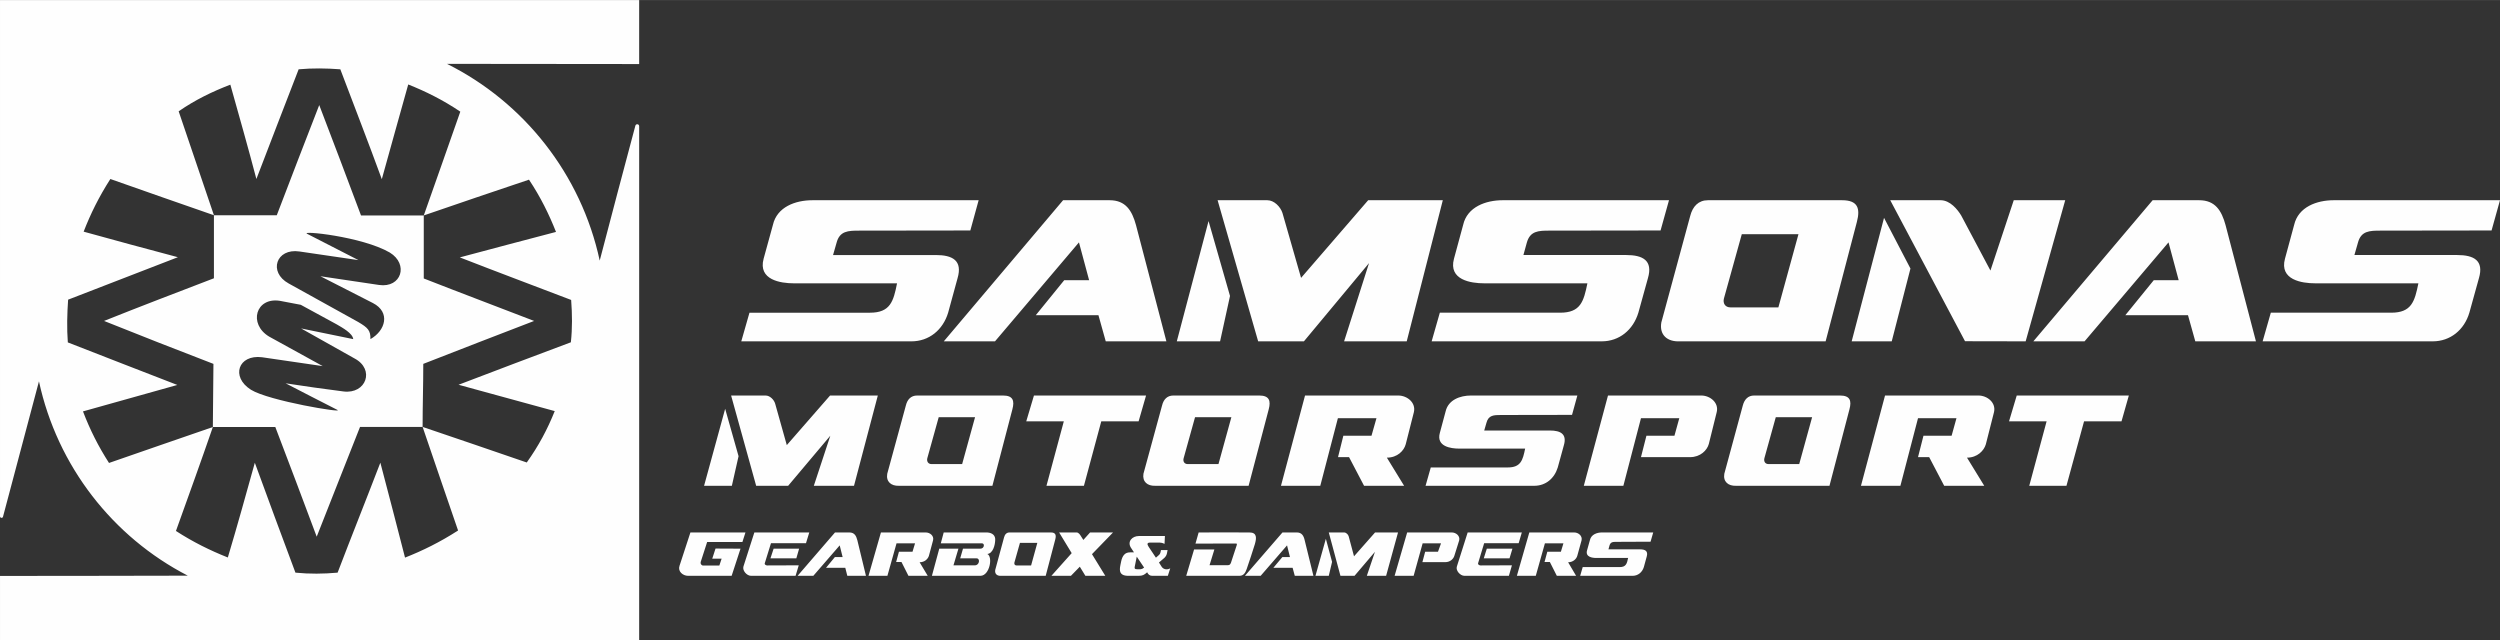 <?xml version="1.0" encoding="UTF-8"?>
<!DOCTYPE svg PUBLIC "-//W3C//DTD SVG 1.1//EN" "http://www.w3.org/Graphics/SVG/1.1/DTD/svg11.dtd">
<!-- Creator: CorelDRAW -->
<svg xmlns="http://www.w3.org/2000/svg" xml:space="preserve" width="7.48in" height="1.915in" version="1.1" style="shape-rendering:geometricPrecision; text-rendering:geometricPrecision; image-rendering:optimizeQuality; fill-rule:evenodd; clip-rule:evenodd"
viewBox="0 0 7480.31 1914.81"
 xmlns:xlink="http://www.w3.org/1999/xlink"
 xmlns:xodm="http://www.corel.com/coreldraw/odm/2003">
 <rect x="0" y="0" width="7480.31" height="1914.81" fill="#333333" stroke="none"/>
 <defs>
  <style type="text/css">
   <![CDATA[
    .fil0 {fill:#FEFEFE}
   ]]>
  </style>
 </defs>
 <g id="Layer_x0020_1">
  <path id="Gearbox___Dampers_Samsonas_Logo_RGB.ai" class="fil0" d="M203.78 896.51c108.42,-42.43 218.59,-84.05 328.47,-127.07 -95.06,-25.32 -188.95,-50.52 -281.96,-76.43 20.35,-52.64 45.64,-104.09 79.93,-157.55 101.75,36.33 206.39,72.09 309.87,108.43 -35.75,-104.69 -70.63,-208.78 -105.52,-310.99 49.72,-34.35 100.87,-59.08 154.65,-79.71 26.44,94.25 53.19,188.03 77.91,282.27 41.57,-109.84 84.59,-218.85 126.45,-328.22 42.14,-3.75 82.26,-3.16 124.7,0 41.57,109.96 84,218.97 124.13,328.81 26.74,-94.84 52.04,-188.61 79.07,-283.45 51.74,20.63 103.19,45.95 155.8,81.35 -35.75,102.69 -72.67,206.2 -109.3,310.53 104.07,-36.11 209.01,-71.28 314.81,-107.02 34.89,52.39 60.18,104.09 80.81,156.37 -96.8,25.68 -194.18,50.87 -287.78,76.2 108.73,42.44 221.5,84.64 333.13,127.3 3.19,42.2 3.78,84.29 -0.87,126.72 -112.21,41.96 -224.99,84.64 -336.03,127.07 95.92,26.14 191.86,52.64 287.78,78.77 -22.09,54.98 -48.25,104.09 -83.72,153.8 -104.07,-35.52 -206.97,-71.27 -311.61,-106.44 35.46,103.51 70.34,206.66 106.1,309.93 -54.06,34.82 -105.52,60.14 -158.72,81.12 -23.83,-94.48 -49.12,-188.96 -73.83,-284.03 -42.44,110.77 -86.33,220.02 -127.9,329.04 -42.15,3.75 -83.43,4.33 -126.17,0 -40.41,-108.44 -81.09,-217.69 -121.5,-328.81 -26.46,95.06 -52.62,189.31 -80.81,283.44 -53.78,-21.45 -103.48,-45.94 -155.23,-79.36 37.21,-103.73 74.71,-207.24 110.46,-310.98 -105.22,35.98 -208.12,72.09 -310.74,107.49 -31.97,-49.7 -56.97,-99.41 -77.89,-154.27 93.59,-26.26 186.03,-52.4 282.25,-79.13 -110.75,-42.67 -219.17,-85.09 -327.6,-127.3 -3.2,-42.79 -2.04,-85.45 0.87,-127.89zm-203.78 648.23l0 0c0,5.51 7.85,6.33 9.01,1.17 35.76,-134.92 71.8,-269.84 107.56,-405 54.94,253.79 220.93,465.72 445.33,581.42 -188.94,0.58 -376.14,0.58 -561.89,0.82l0 191.66 1912.43 0 0 -1537.48c0,-6.69 -9.6,-7.86 -11.35,-1.41 -35.76,134.57 -71.8,269.15 -106.69,403.71 -55.52,-258.12 -226.73,-473.81 -456.95,-588.69 193.02,0 387.77,0.59 574.98,0.59l0 -191.54 -1912.43 0 0 1544.74zm784.28 -475.92l0 0c-71.52,-9.02 -94.48,58.73 -33.43,97.18 53.48,33.41 279.93,70.57 258.71,60.37 -52.04,-26.14 -102.91,-52.87 -154.94,-79.59 57.26,8.67 114.82,17.11 173.24,24.39 67.73,8.44 94.78,-66 32.85,-98.82l-159.87 -89.79 156.09 32c-2.04,-17.81 -32.84,-34.34 -49.13,-43.95l-107.84 -58.73 -62.2 -11.84c-72.68,-11.72 -95.35,69.16 -32.56,106.91l160.46 88.39 -181.38 -26.5zm111.62 -316.5l0 0c-69.48,-10.43 -93.9,61.66 -32.26,95.65l208.13 115.35c29.07,17.12 37.2,25.32 36.62,51.22 45.06,-25.32 60.75,-80.29 7.56,-107.84l-157.26 -80.3 175.57 26.14c66.87,9.61 89.24,-62.13 31.98,-97.06 -83.43,-48.3 -271.2,-66.82 -246.79,-55.8l153.19 78.54 -176.73 -25.91zm-584.57 207.84l0 0c106.96,43.02 216.26,85.69 327.31,128.47 0,63.42 -1.75,125.9 -1.75,188.96 63.96,0 125.88,0 186.91,0 42.15,109.6 82.84,219.2 123.83,328.11 43.31,-108.9 85.76,-218.5 129.65,-328.46 62.21,0 124.7,0 187.2,0 0,-63.06 2.03,-125.55 2.03,-188.61 109.59,-42.78 219.48,-85.45 331.68,-128.47 -110.75,-42.79 -222.09,-84.63 -330.23,-127.07 0,-63.06 0,-126.71 0,-188.6 -63.07,0 -125.57,0 -187.78,0 -41.85,-111.02 -82.56,-220.38 -124.99,-330.22 -42.44,109.26 -84.88,218.85 -127.03,329.63 -61.92,0 -124.11,0 -188.07,0 0,62.48 0,125.54 0,188.61 -110.75,42.44 -221.8,84.87 -328.76,127.66zm2773.87 731.58l0 0 -44.03 0c-4.92,-0.01 -6.82,-3.87 -6.06,-8.33l16.69 -59.19 51.99 0 -18.59 67.52zm58.83 -98.7l0 0 -123.35 0c-8.72,0 -14.03,5.74 -16.31,14.41l-26.56 97.89c-1.89,11.84 5.7,17.93 16.69,17.47l134.35 0 28.84 -109.61c3.04,-12.55 0.76,-20.16 -13.65,-20.16zm258.43 110.07l0 0c-6.82,0 -8.35,-1.52 -7.2,-7.62l6.07 -30.01 22.02 32.71c-7.97,6.44 -11.4,4.92 -20.89,4.92zm74.02 -6.44l0 0 -8.73 -13.72 15.94 -13.6c4.17,-3.87 6.83,-8.32 7.96,-13.71l1.9 -9.85 -19.73 0c-1.13,4.92 -1.51,10.2 -5.31,14.07l-9.85 8.68 -22.03 -32.94c-4.56,-7.26 -4.94,-12.19 4.56,-12.19l23.9 0c8.73,0 11.77,0.34 19.35,3.75l1.14 -23.44 -77.8 0c-20.11,-0 -35.29,16.29 -24.28,34.46l9.47 14.42 -11.76 0c-7.59,-0 -13.28,2.34 -17.46,6.91 -4.17,4.46 -7.21,11.02 -9.1,20.05 -1.15,6.79 -3.81,15.94 -3.81,23.21 -0.38,16.3 11.39,20.05 25.82,20.05l29.6 0c12.89,0 17.07,-2.59 26.17,-10.56 3.04,6.45 7.58,10.56 15.17,10.56l46.69 0 7.2 -22.4c-8.35,4.58 -18.59,4.22 -25.03,-3.74zm-697.16 -33.41l0 0 12.52 -46.65c3.42,-13.37 -9.11,-23.56 -22.02,-23.56l-133.95 0 -37.2 129.77 56.55 0 27.32 -97.18 55.41 0 -7.59 25.08 -40.61 0 -8.35 30.71 15.93 0 20.87 41.39 57.7 0 -24.3 -40.57c15.18,0 24.67,-9.85 27.71,-18.99zm482.36 -70.21l0 0 68.68 0 -63 64.94 39.85 64.83 -59.58 0 -16.68 -27.32 -26.59 27.32 -58.43 0 60.71 -67.88 -37.57 -61.89 52.37 0c6.07,0 10.62,7.27 13.28,11.72l6.82 10.67 20.13 -22.39zm1495.62 22.74l0 0 -8.74 31.18c-5.31,19.69 15.94,22.39 28.09,22.39l94.88 0c-3.42,17 -6.46,27.32 -25.05,27.32l-110.81 0 -7.59 26.14 156.74 0c15.93,0 28.83,-10.2 33.78,-26.14l8.71 -31.89c4.56,-16.3 -4.93,-21.22 -20.11,-21.22l-94.49 0 3.02 -11.02c3.04,-11.37 10.63,-11.37 20.89,-11.37l102.08 -0.47 7.97 -27.66 -153.32 0c-15.19,0 -32.27,6.09 -36.05,22.74zm-334.73 69.51l0 0 18.2 -60.02 103.25 0 9.48 -32.23 -162.05 0 -32.26 101.74c-4.17,12.07 9.86,28.02 22.76,28.02l132.83 0 9.11 -31.42 -93.73 0.35c-3.41,-0.01 -8.35,-2.35 -7.59,-6.45zm17.07 -14.77l0 0 9.11 -28.95 76.65 0 -8.71 28.95 -77.06 0zm279.71 -7.27l0 0c-2.66,9.14 -12.54,18.99 -27.33,18.99l23.9 40.57 -57.69 0 -20.87 -41.39 -15.93 0 8.35 -30.71 40.61 0 7.58 -25.08 -55.4 0 -27.32 97.18 -56.56 0 37.21 -129.77 134.33 0c12.53,0 25.05,10.19 22.01,23.56l-12.89 46.65zm-2178 -70.21l0 0 -42.88 0 -111.96 129.77 47.06 0 78.94 -91.09 8.74 34.93 -23.15 0 -26.56 32.24 57.69 0 6.07 23.92 55.79 0 -25.8 -106.56c-3.43,-13.71 -9.12,-23.21 -23.93,-23.21zm1802.65 0l0 0c12.91,0 25.44,10.67 22.02,23.91l-14.41 45.96c-2.67,9.02 -12.15,18.99 -27.33,18.99l-68.31 0 8.33 -31.19 38.34 0 9.11 -25.08 -55.03 0 -26.95 97.18 -56.92 0 37.58 -129.77 133.57 0zm-589.37 35.28l0 0c5.31,-18.17 7.21,-35.28 -16.32,-35.28 -50.47,-0.35 -101.31,0 -151.8,0l-9.48 33.41 121.44 -0.35c3.8,0 2.27,3.4 1.89,5.28l-17.09 52.05c-1.51,3.74 -3.4,7.5 -8.34,7.5l-55.79 0 14.43 -47.01 -60.73 0 -23.52 78.89 159.01 0c13.28,0 18.2,-9.85 22,-20.52 8.35,-24.62 16.7,-49.24 24.29,-73.97zm181.41 94.48l0 0 39.84 0 9.87 -41.73 -18.6 -69.05 -31.11 110.78zm-55.79 -129.77l0 0c14.42,0 20.49,9.5 23.51,23.21l26.2 106.56 -55.8 0 -6.44 -23.92 -57.69 0 26.95 -32.24 22.78 0 -8.74 -34.93 -78.95 91.09 -47.05 0 112.33 -129.77 42.89 0zm234.15 0l0 0 -62.99 71.39 -15.94 -59.67c-1.51,-5.63 -7.59,-11.72 -13.67,-11.72l-45.91 0 34.91 129.77 42.14 0 61.08 -71.75 -24.28 71.75 57.69 0 35.67 -129.77 -68.69 0zm-1136.61 22.74l0 0c-0.38,14.89 -6.46,39.85 -23.54,41.73 17.08,7.97 7.22,64.24 -20.1,65.3l-145.74 0 22.02 -81.24 57.31 0 -14.8 49.81 64.13 0c13.28,0.35 17.08,-20.87 4.56,-20.87l-48.58 0 8.36 -28.95 51.98 0c12.13,0 13.67,-15.94 4.94,-15.94l-123.33 0 8.71 -32.59 130.17 0c16.33,1.17 24.67,9.5 23.92,22.74zm-861.86 5.74l0 0 105.5 0 9.11 -28.48 -164.7 0 -32.65 99.87c-5.69,16.65 9.88,29.9 25.81,29.9l130.17 0 26.56 -81.24 -74.75 -0.36 -9.88 30.36 28.09 0 -6.82 20.52 -48.21 0c-5.67,0 -9.1,-6.09 -7.59,-10.67l19.36 -59.91zm266.8 49l0 0 -77.43 0 9.5 -28.95 76.28 0 -8.35 28.95zm-87.28 21.22l0 0 94.49 -0.35 -9.48 31.42 -133.21 0c-12.9,0 -26.56,-15.95 -22.75,-28.02l32.62 -101.74 164.33 0 -9.87 32.23 -104.75 0 -18.6 60.02c-1.14,4.1 4.19,6.44 7.22,6.45zm2862.8 -798.87l0 0 53.43 -192.24 169.57 0 -60.11 218.98 -143.6 0c-15.58,-0.01 -23,-12.2 -19.3,-26.73zm-132.85 128.35l0 0 437.11 0 93.5 -357.29c10.76,-40.8 2.59,-64.94 -44.15,-64.94l-401.48 0c-28.2,0 -45.65,18.17 -53.06,47.12l-86.45 318.72c-6.31,37.51 18.18,57.91 54.53,56.39zm-2188.46 -85.69l0 0 28.19 -103.16c15.59,-53.1 -15.22,-69.39 -64.93,-69.39l-307.61 0 10.4 -36.33c9.27,-35.99 34.89,-36.69 67.89,-36.69l332.48 -0.47 24.85 -90.5 -497.57 0c-50.1,0 -105.76,19.69 -118,73.85l-27.84 101.28c-17.07,63.42 51.21,73.5 90.54,73.5l308.72 0c-10.75,54.51 -20.41,87.92 -81.26,87.92l-360.29 0 -24.5 85.69 509.1 0c52.69,0 94.24,-34.11 109.83,-85.69zm1064.55 85.69l0 0 194.8 -234.09 -74.59 234.09 187.39 0 107.97 -422.23 -223.35 0 -200.76 232.34 -55.66 -194.12c-5.94,-18.52 -24.87,-38.22 -45.28,-38.22l-148.79 0 121.33 422.23 136.93 0zm-221.15 -135.74l0 0 -29.69 135.74 -129.51 0 95 -359.87 64.2 224.13zm2035.98 -82.06l0 0 -56.03 217.8 -119.85 0 96.84 -369.48 79.04 151.69zm1406.3 -113.47l0 0 332.46 -0.47 25.22 -90.5 -497.59 0c-50.09,0 -105.75,19.69 -118.36,73.85l-27.46 101.28c-17.05,63.42 50.84,73.5 90.54,73.5l308.72 0c-11.13,54.51 -20.41,87.92 -81.63,87.92l-359.93 0 -24.49 85.69 509.1 0c52.31,0 94.23,-34.11 109.44,-85.69l28.6 -103.16c15.57,-53.1 -15.23,-69.39 -64.95,-69.39l-307.6 0 10.39 -36.33c9.29,-35.99 34.89,-36.69 67.55,-36.69zm-1061.6 331.26l0 0 118.36 -422.23 -153.98 0 -69.76 210.41 -87.55 -164.81c-10.76,-17.81 -33.04,-45.6 -61.6,-45.6l-150.65 0 223.74 421.88 181.45 0.35zm519.11 -422.23l0 0c47.86,0 67.16,30.83 79.04,74.56l90.89 347.68 -181.44 0 -21.9 -78.3 -187.39 0 84.98 -104.56 74.59 0 -30.43 -113.24 -251.21 296.1 -153.23 0 356.94 -422.23 139.15 0zm-3602.94 422.23l0 0 -153.24 0 356.94 -422.23 139.15 0c47.87,0 67.17,30.83 79.03,74.56l90.92 347.68 -181.44 0 -21.9 -78.3 -187.38 0 84.97 -104.56 74.57 0 -30.42 -113.24 -251.21 296.1zm1463.44 -173.6l0 0c-39.35,0 -107.25,-10.08 -90.17,-73.5l27.45 -101.28c12.24,-54.16 68.26,-73.85 118.37,-73.85l497.57 0 -25.22 90.5 -332.47 0.47c-32.66,0 -58.26,0.7 -67.92,36.69l-10.01 36.33 307.6 0c49.73,0 80.54,16.3 64.94,69.39l-28.58 103.16c-15.58,51.58 -57.13,85.69 -109.45,85.69l-509.08 0 24.48 -85.69 359.93 0c61.22,0 70.5,-33.41 81.63,-87.92l-309.08 0zm-2230.79 517.19l0 0 -40.08 -141.72 -63.07 230.34 83.12 0 20.04 -88.62zm148.43 88.62l0 0 -95.74 0 -74.96 -270.08 103.17 0c12.99,0 25.23,12.65 28.57,24.14l34.89 124.26 129.49 -148.4 142.85 0 -71.24 270.08 -120.22 0 49.35 -149.81 -126.16 149.81zm3653.02 -192.95l0 0 112.43 0 -51.94 192.95 111.33 0 52.68 -192.95 112.06 0 21.89 -77.13 -335.43 0 -23.01 77.13zm-91.65 -77.13l0 0 -279.4 0 -72 270.08 118 0 52.69 -202.21 115.04 0 -14.48 52.4 -84.23 0 -16.33 64.11 33.4 0 44.9 85.69 119.85 0 -51.58 -84.17c30.81,0 50.83,-20.74 56.41,-40.09l24.49 -96.47c6.3,-28.25 -20.42,-49.35 -46.76,-49.35zm-536.17 205.14l0 0 -91.66 0c-10.38,0 -14.84,-8.09 -12.6,-17.35l34.12 -122.85 108.72 0 -38.59 140.2zm122.08 -205.14l0 0 -257.14 0c-17.81,-0.01 -28.94,11.48 -33.76,30l-55.3 204.09c-4.07,23.8 11.87,36.8 34.88,35.99l279.78 0 59.73 -228.58c7.06,-26.26 1.86,-41.5 -28.19,-41.5zm-2626.7 205.14l0 0 -91.65 0c-10.01,0 -14.85,-8.09 -12.63,-17.35l34.15 -122.85 108.73 0 -38.61 140.2zm-134.69 -205.14l0 0c-18.18,-0.01 -29.31,11.48 -33.76,30l-55.66 204.09c-4.09,23.8 11.86,36.8 34.87,35.99l279.78 0 59.75 -228.58c7.04,-26.26 1.85,-41.5 -27.84,-41.5l-257.14 0zm797.39 187.79l0 0 34.15 -122.85 108.71 0 -38.59 140.2 -92.02 0c-10.02,0 -14.84,-8.09 -12.25,-17.35zm-64.55 -157.79l0 0 -55.66 204.09c-3.72,23.8 11.86,36.8 35.25,35.99l279.4 0 60.12 -228.58c7.05,-26.26 1.48,-41.5 -28.22,-41.5l-257.13 0c-18.19,-0.01 -29.31,11.48 -33.76,30zm-233.76 240.07l0 0 -112.07 0 51.94 -192.95 -112.42 0 23 -77.13 335.44 0 -22.27 77.13 -111.69 0 -51.94 192.95zm962.88 -124.26l0 0 24.49 -96.47c6.31,-28.25 -20.41,-49.35 -46.75,-49.35l-279.04 0 -71.98 270.08 117.63 0 52.68 -202.21 115.41 0 -14.84 52.4 -84.24 0 -15.95 64.11 33.02 0 44.89 85.69 119.85 0 -51.58 -84.17c31.55,0 51.22,-20.74 56.41,-40.09zm884.22 -145.82l0 0 -279.03 0 -72.35 270.08 118.37 0 52.68 -202.21 114.65 0 -14.47 52.4 -83.85 0 -16.34 64.11 146.94 0c30.81,0 50.84,-20.4 56.03,-39.27l23.75 -95.77c6.68,-27.78 -19.68,-49.35 -46.39,-49.35zm-599.25 58.26l0 0 212.63 -0.36 15.93 -57.9 -318.37 0c-31.91,-0.01 -67.52,12.65 -75.69,47.12l-17.44 64.94c-11.13,40.45 32.66,46.78 57.89,46.78l197.39 0c-7.05,34.81 -12.99,56.38 -51.94,56.38l-230.42 0 -15.59 54.87 325.42 0c33.76,0 60.11,-21.8 70.14,-54.87l18.18 -66.11c10.01,-33.76 -9.65,-44.42 -41.57,-44.42l-196.65 0 6.68 -23.1c5.93,-22.97 22.26,-23.32 43.41,-23.32z"/>
 </g>
</svg>
